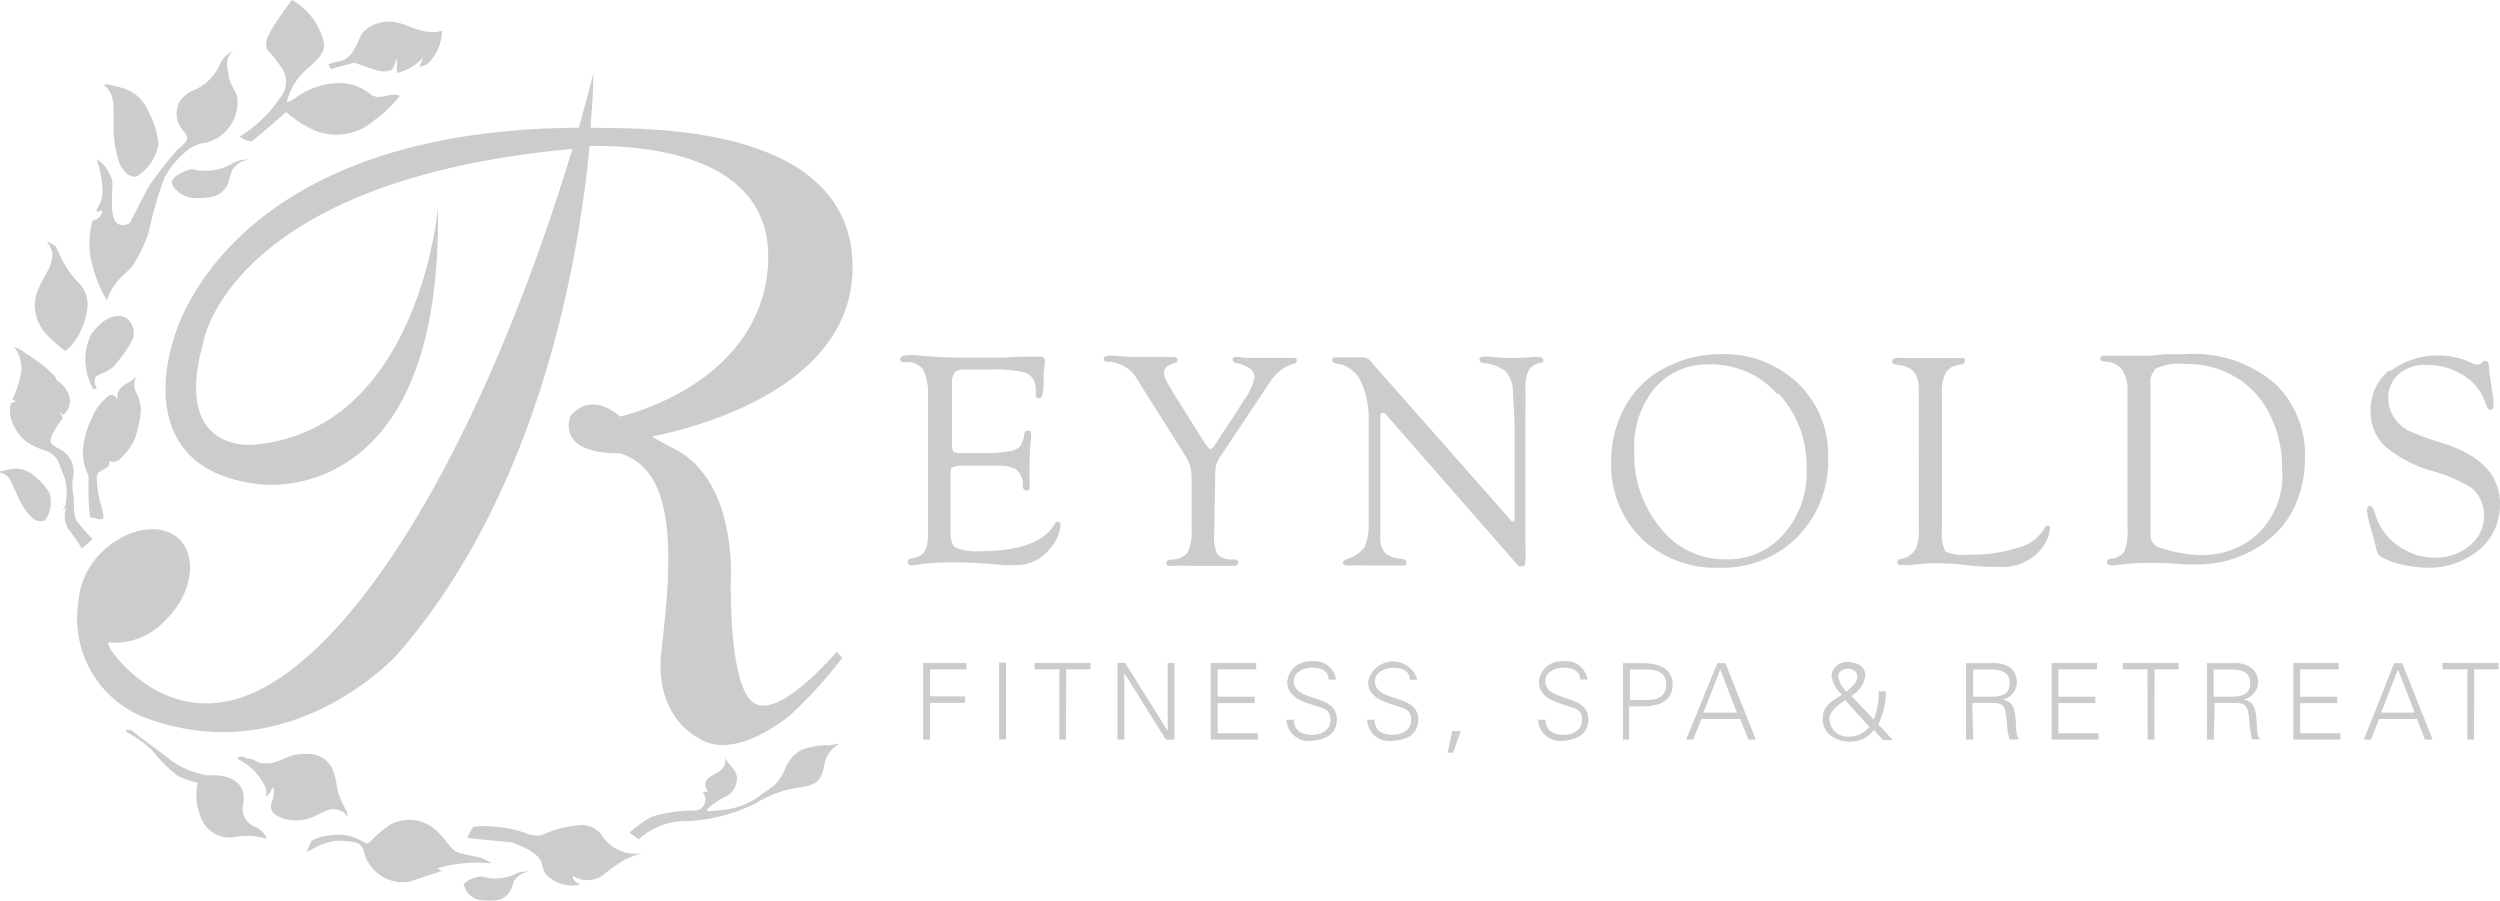<svg id="Layer_1" data-name="Layer 1" xmlns="http://www.w3.org/2000/svg" viewBox="0 0 137 49.35"><defs><style>.cls-1{fill:#ccccca;}</style></defs><title>rey-retreat-footer</title><path class="cls-1" d="M3.37,21a7,7,0,0,0-.51.82c-.16.37-.13.49.29.73A1.42,1.42,0,0,1,4,24.19,2.37,2.37,0,0,0,4,25c.09.35,0,1.23.2,1.54a9.26,9.26,0,0,0,.88,1l-.6.52a7.58,7.58,0,0,0-.63-.93,1.3,1.3,0,0,1-.21-1.33L3.37,26c.26-.26.23-.37.27-.76a2.65,2.65,0,0,0-.22-1.36c-.06-.16-.13-.33-.18-.5a1.22,1.22,0,0,0-.8-.7,3.84,3.84,0,0,1-1-.48,2.43,2.43,0,0,1-.66-.83,1.73,1.73,0,0,1-.2-1.2c0-.06.15-.15.34-.18l-.25-.08a5.94,5.94,0,0,0,.48-1.42A1.86,1.86,0,0,0,.76,17a2.53,2.53,0,0,1,.73.42A7.11,7.11,0,0,1,3,18.62a1,1,0,0,1,.12.23,1.49,1.49,0,0,1,.71,1,1,1,0,0,1-.35.87l-.24-.14c0,.05.29.26.15.42" transform="translate(0 2)"/><path class="cls-1" d="M17.08,44.06a3.49,3.49,0,0,1,1.8-.3,2.82,2.82,0,0,1,1.06.39c.16.08.2.09.33,0a5.41,5.41,0,0,1,1.19-1A2.2,2.2,0,0,1,24,43.6c.3.26.51.62.79.91a1,1,0,0,0,.49.26l.95.21c.14,0,.7.28.67.33a7.79,7.79,0,0,0-2.92.27l.18.13h.13l-1.86.6A2.07,2.07,0,0,1,21,46.06a2.22,2.22,0,0,1-1.08-1.47c-.1-.42-.57-.47-.94-.49a2.37,2.37,0,0,0-1.18.12c-.36.1-.68.35-1,.46" transform="translate(0 2)"/><path class="cls-1" d="M16-2A3.62,3.62,0,0,1,17.72.22c.17.59-.29,1-.68,1.38a3.6,3.6,0,0,0-1.33,2,1.25,1.25,0,0,0,.45-.21,4.07,4.07,0,0,1,2.67-.83,2.66,2.66,0,0,1,1.5.63c.55.34,1-.17,1.58.06a6.35,6.35,0,0,1-1.4,1.34,3.12,3.12,0,0,1-3.28.55,6,6,0,0,1-1.55-1c-.62.54-1.21,1.07-1.84,1.57-.14.11-.68-.17-.7-.23a7,7,0,0,0,2.18-2.09,1.34,1.34,0,0,0,.22-1.49,5.63,5.63,0,0,0-.74-1c-.39-.33-.18-.86.08-1.28A18.16,18.16,0,0,1,16-2" transform="translate(0 2)"/><path class="cls-1" d="M10.88,40.91a4.46,4.46,0,0,1-1.16-.41,7.09,7.09,0,0,1-1.39-1.4,7.42,7.42,0,0,0-1.42-1V38h.28c.49.42,1.89,1.42,2.28,1.74a4.92,4.92,0,0,0,1.94.76c.42-.06,2.14-.06,1.93,1.52a1.06,1.06,0,0,0,.68,1.3,1.23,1.23,0,0,1,.61.66,3.53,3.53,0,0,0-1.88-.09A1.69,1.69,0,0,1,11,42.78a3.23,3.23,0,0,1-.17-1.87" transform="translate(0 2)"/><path class="cls-1" d="M13,39.58c.23-.28.46,0,.68,0s.37.19.56.22a1.8,1.8,0,0,0,.73,0c.38-.11.74-.3,1.11-.42,1.56-.29,2,.37,2.23,1,.12.36.14.75.24,1.11a6.29,6.29,0,0,0,.35.79,1.1,1.1,0,0,1,.16.46c-.16-.11-.15-.25-.46-.33a.86.86,0,0,0-.67,0c-.34.15-.46.2-.79.37a2.44,2.44,0,0,1-1.6.08c-.51-.19-.82-.4-.64-.94a1.25,1.25,0,0,0,.07-.79s-.29.54-.38.52v-.39A3.18,3.18,0,0,0,13,39.58" transform="translate(0 2)"/><path class="cls-1" d="M6.43,19.88c-.29-.4-.48-.2-.63-.06A2.87,2.87,0,0,0,5,21a4.21,4.21,0,0,0-.45,1.7,2.8,2.8,0,0,0,.31,1.39,15.25,15.25,0,0,0,.07,2.24.77.77,0,0,0,.27.07c.59.16.51,0,.37-.6a6.39,6.39,0,0,1-.27-1.62c0-.54.85-.41.66-.92a.57.57,0,0,0,.62-.11,3.53,3.53,0,0,0,.72-.91,2.59,2.59,0,0,0,.24-.76,4.2,4.2,0,0,0,.18-1,2.28,2.28,0,0,0-.21-.89.9.9,0,0,1,0-1c-.35.46-1.11.44-1.08,1.26" transform="translate(0 2)"/><path class="cls-1" d="M3.58,17.23a6.81,6.81,0,0,1-.87-.74,2.46,2.46,0,0,1-.81-1.72,2.51,2.51,0,0,1,.3-1.14c.35-.75.71-1.1.66-1.8a1.74,1.74,0,0,0-.3-.61s.43.18.5.3c.15.3.28.62.45.91a5.13,5.13,0,0,0,.73,1A1.68,1.68,0,0,1,4.77,15a4.12,4.12,0,0,1-.33,1.1,3.5,3.5,0,0,1-.58.89,3.48,3.48,0,0,1-.28.24" transform="translate(0 2)"/><path class="cls-1" d="M13,3.32c-.11-.41-.42-.73-.47-1.17s-.27-1,.29-1.39a1.59,1.59,0,0,0-.77.76A2.68,2.68,0,0,1,10.47,3a1.87,1.87,0,0,0-.57.48A1.38,1.38,0,0,0,10,5.12c.17.18.37.39.17.66s-.36.31-.52.49S8.46,7.73,8.24,8.09c-.37.6-.66,1.25-1,1.88-.06.11-.09.26-.26.32-1,.31-.83-1.12-.84-1.53S6.26,7.9,6,7.53a1.7,1.7,0,0,0-.7-.8,6.11,6.11,0,0,1,.32,1.64c0,.79-.23.81-.35,1.22a.5.5,0,0,0,.33-.09c0,.11,0,.45-.53.59a4.64,4.64,0,0,0,.07,2.71,6.43,6.43,0,0,0,.72,1.66c.37-1.17,1.26-1.58,1.47-2a7.1,7.1,0,0,0,.83-1.79A21.3,21.3,0,0,1,9,7.77a4.48,4.48,0,0,1,1-1.29,2,2,0,0,1,1.23-.65A2.28,2.28,0,0,0,13,3.32" transform="translate(0 2)"/><path class="cls-1" d="M0,23.88c0-.07.29-.11.71-.19a1.54,1.54,0,0,1,1.21.43,3,3,0,0,1,.81.94,1.75,1.75,0,0,1-.27,1.47.73.73,0,0,1-.73-.18A4.07,4.07,0,0,1,.85,24.9c-.28-.49-.28-.87-.85-1" transform="translate(0 2)"/><path class="cls-1" d="M5.7,2.66c.06-.08.46,0,1.07.18A2.17,2.17,0,0,1,8.14,4.13a4.62,4.62,0,0,1,.54,1.76,2.52,2.52,0,0,1-1.23,1.8c-.44,0-.68-.31-.88-.68a6,6,0,0,1-.33-2.45c-.06-.59.13-1.37-.54-1.9" transform="translate(0 2)"/><path class="cls-1" d="M25.65,43.85s.21-.55.37-.56a7.06,7.06,0,0,1,2.81.37,1.44,1.44,0,0,0,.84.11,6.23,6.23,0,0,1,2.07-.55,1.35,1.35,0,0,1,1.23.54,2.18,2.18,0,0,0,2.18,1,6.14,6.14,0,0,0-1,.4A10.25,10.25,0,0,0,33,46a1.51,1.51,0,0,1-1.61,0c0,.36.36.37.36.49a2,2,0,0,1-1.82-.57,1.57,1.57,0,0,1-.23-.55c-.14-.67-1.15-1-1.65-1.21-.15,0-2.44-.24-2.44-.24" transform="translate(0 2)"/><path class="cls-1" d="M23,1.62c.09-.21.11-.28.19-.48A2.72,2.72,0,0,1,21.75,2V1.2c-.12.28-.16.54-.31.63a.94.94,0,0,1-.62.06c-.46-.1-1.45-.49-1.42-.45l-1.28.34L18,1.52a2.8,2.8,0,0,1,.63-.17c.84-.17,1-1.35,1.3-1.62a2,2,0,0,1,1.52-.54c.72.06,1.25.45,1.9.54h.09c.77.15.8-.26.77.15A2.47,2.47,0,0,1,23.83,1c-.3.46-.4.54-.79.66" transform="translate(0 2)"/><path class="cls-1" d="M6.88,15.4a1,1,0,0,1,.31,1.35,8.08,8.08,0,0,1-.83,1.18c-.39.54-1.06.52-1.16.83a.52.52,0,0,0,.11.49s-.15.11-.19.06a1.77,1.77,0,0,1-.23-.48A3.1,3.1,0,0,1,5,16.32c.21-.3,1-1.3,1.87-.92" transform="translate(0 2)"/><path class="cls-1" d="M45.39,38.84a3.79,3.79,0,0,0-1.49.27A2,2,0,0,0,43,40.19a2.73,2.73,0,0,1-.55.83c-.3.24-.63.44-.94.68a4.18,4.18,0,0,1-1.58.64,9.81,9.81,0,0,1-1.09.11c-.38,0,.53-.6.83-.75a1.12,1.12,0,0,0,.71-.94c.07-.57-.46-.79-.65-1.25.12.72-.54.86-.88,1.1a.51.51,0,0,0-.1.7.47.47,0,0,0,.1.1.5.5,0,0,0-.34,0,.62.62,0,0,1-.06.87.64.64,0,0,1-.3.14,7.63,7.63,0,0,0-2.46.35,7,7,0,0,0-1.19.85L35,44a3.79,3.79,0,0,1,2.75-1,9.8,9.8,0,0,0,3.6-.94,6,6,0,0,1,2.52-.91c1-.16,1.15-.43,1.34-1.4a1.62,1.62,0,0,1,.81-1c-.06,0-.49.09-.64.1" transform="translate(0 2)"/><path class="cls-1" d="M25.4,46.55c0-.27.64-.5,1-.52a2.57,2.57,0,0,0,1.79-.11,1.33,1.33,0,0,1,.8-.15,1.1,1.1,0,0,0-.76.42c-.1.1-.16.45-.24.58-.37.65-.84.59-1.48.57a1.09,1.09,0,0,1-1.07-.79" transform="translate(0 2)"/><path class="cls-1" d="M9.42,8c0-.34.72-.68,1.11-.73A2.93,2.93,0,0,0,12.66,7a1.66,1.66,0,0,1,.95-.26,1.36,1.36,0,0,0-.88.57,6.14,6.14,0,0,0-.22.73c-.39.81-1,.79-1.72.82S9.45,8.35,9.42,8" transform="translate(0 2)"/><path class="cls-1" d="M46.16,34.05a25.14,25.14,0,0,1-2.82,3.11s-3.09,2.65-5.08,1.27c0,0-2.49-1.13-2-4.92.69-5.71.63-9.79-2.32-10.68,0,0-3.3.2-2.7-2,0,0,1-1.5,2.74,0,3-.77,7.72-3.15,8.1-8.21C42.59,5.81,33.68,6,32.31,6c-.61,6.41-2.8,19-10.56,27.89,0,0-5.71,6.29-13.54,3.53a5.82,5.82,0,0,1-3.92-6.38,4.25,4.25,0,0,1,1.37-2.86C7.07,26.86,9,26.6,9.91,27.64s.56,3-.85,4.35A3.75,3.75,0,0,1,5.91,33.2a1.46,1.46,0,0,0,.2.46s2.82,4.24,7.45,2.44C19.43,33.8,26.4,22.52,31.37,6.16,12.64,7.87,11.16,16.69,11.16,16.69,9.37,23,14,22.36,14,22.36c9-.88,10-13,10-13,.26,16.75-9.85,15.17-9.85,15.17C7,23.68,9.49,16.69,9.49,16.69S12.07,5.1,31.72,5c.28-1,.55-2,.8-3,0,0,0,1.05-.16,3,2.09.08,14.36-.53,14.36,7.65,0,7-9.63,9-11,9.27.35.22.5.27.83.47.53.3,3.34,1.22,3.51,6.78,0,0-.25,6.79,1.4,7.43,1.14.43,3.08-1.4,4.39-2.88Z" transform="translate(0 2)"/><path class="cls-1" d="M52.32,18.38a1,1,0,0,1,.66-.13h1.29a7.3,7.3,0,0,1,1.75.13.87.87,0,0,1,.65.49,1.43,1.43,0,0,1,.09.5v.22c0,.17.06.25.16.24a.18.18,0,0,0,.19-.12,4.11,4.11,0,0,0,.08-.6v-.48a2.69,2.69,0,0,1,.07-.66v-.19c0-.16-.1-.24-.28-.24h-.93l-1.17.06H53.1a26.8,26.8,0,0,1-2.83-.13,2.53,2.53,0,0,0-.55,0c-.25,0-.38.07-.38.22s.09.16.25.16a1.1,1.1,0,0,1,1,.4,3.2,3.2,0,0,1,.26,1.59v7.52c0,.66-.19,1.05-.59,1.16l-.31.09a.19.19,0,0,0-.21.19c0,.09.08.18.26.18a3.18,3.18,0,0,0,.43-.06,13.34,13.34,0,0,1,2-.1q1,0,2.61.15h.64a2.28,2.28,0,0,0,1.84-.89,2.25,2.25,0,0,0,.6-1.27q0-.22-.15-.21c-.07,0-.13,0-.19.15-.62,1-2,1.46-4.16,1.46A2.75,2.75,0,0,1,52.35,28c-.17-.11-.26-.41-.26-.87V23.93c0-.17,0-.28.13-.33a1.11,1.11,0,0,1,.54-.08h1.9a1.91,1.91,0,0,1,1,.19,1.07,1.07,0,0,1,.39.75v.23a.22.22,0,0,0,.22.19c.11,0,.16-.07.16-.21v-.24a8.34,8.34,0,0,1,0-1A10.84,10.84,0,0,1,56.5,22v-.18c0-.14,0-.22-.16-.22s-.18.06-.21.2a1.56,1.56,0,0,1-.25.69,1,1,0,0,1-.58.24,6.87,6.87,0,0,1-1.36.1H52.67a.71.71,0,0,1-.43-.08,1,1,0,0,1-.07-.46V19a.78.78,0,0,1,.15-.57M66.6,23.77a1.44,1.44,0,0,1,.32-.81l.19-.29,2-3,.53-.8a2.31,2.31,0,0,1,1.22-.93.19.19,0,0,0,.21-.19c0-.09-.08-.15-.23-.14H68.18a2.2,2.2,0,0,0-.44-.05c-.12,0-.19.05-.19.14s.06.16.2.19c.69.16,1,.43,1,.8a3.25,3.25,0,0,1-.57,1.22l-.4.64-1.19,1.81-.09.13a.22.22,0,0,1-.17.11s-.1,0-.15-.11l-.1-.12-1.71-2.72-.23-.4a2.17,2.17,0,0,1-.36-.79c0-.26.19-.45.56-.56a.19.19,0,0,0,.19-.18c0-.08-.08-.16-.24-.16h-2a10.51,10.51,0,0,1-1.12-.06,2.94,2.94,0,0,0-.42,0c-.17,0-.26.06-.26.18s.08.15.24.15a1.66,1.66,0,0,1,.87.25,1.63,1.63,0,0,1,.67.63l.28.45,2.31,3.66a3.86,3.86,0,0,1,.36.7,3.36,3.36,0,0,1,.08.77v2.83a2.34,2.34,0,0,1-.24,1.19,1.27,1.27,0,0,1-.88.36q-.27,0-.27.21c0,.09.06.13.19.13h.31a5.75,5.75,0,0,1,.83,0h2.32c.2,0,.29-.06.29-.19s-.08-.15-.25-.17a1.1,1.1,0,0,1-.9-.29,2.45,2.45,0,0,1-.16-1.17Zm17-3.5v-.89a2.33,2.33,0,0,1,.16-1.08.91.91,0,0,1,.66-.41.15.15,0,0,0,.16-.16.22.22,0,0,0-.23-.17H84a7.52,7.52,0,0,1-.82.05,11.05,11.05,0,0,1-1.53-.06,2,2,0,0,0-.35,0c-.15,0-.23.05-.23.15s.08.17.23.2a2.32,2.32,0,0,1,1.19.43,1.66,1.66,0,0,1,.41,1L83,21.22v5.2c0,.1,0,.15-.09.16s-.11-.06-.23-.2l-7.55-8.56a.57.57,0,0,0-.42-.24H73.19q-.18,0-.18.15c0,.11.07.17.22.19a1.72,1.72,0,0,1,1.32.93A4.83,4.83,0,0,1,75,21.1v5.62A2.73,2.73,0,0,1,74.76,28a1.74,1.74,0,0,1-.94.63c-.16.06-.23.13-.23.21s.09.15.23.15h.31a3.11,3.11,0,0,1,.61,0h1.19l.72,0h.25c.11,0,.17,0,.17-.16s-.09-.18-.27-.21a1.72,1.72,0,0,1-.88-.3,1.22,1.22,0,0,1-.28-.75V21c0-.25,0-.38.15-.38a.18.18,0,0,1,.12.05l.08.09,7,8,.18.21a.26.26,0,0,0,.19.07.21.21,0,0,0,.23-.19h0a10.65,10.65,0,0,0,0-1.13v-7Zm8.22-2.37A5.25,5.25,0,0,0,88.72,21a6.2,6.2,0,0,0-.43,2.25,5.72,5.72,0,0,0,1.64,4.24,5.91,5.91,0,0,0,4.32,1.62,5.74,5.74,0,0,0,4.26-1.7,5.92,5.92,0,0,0,1.67-4.33A5.4,5.4,0,0,0,98.52,19a5.82,5.82,0,0,0-4.23-1.59,6.32,6.32,0,0,0-2.43.46m5.62,1.71A5.84,5.84,0,0,1,99,23.71a5,5,0,0,1-1.25,3.55,4,4,0,0,1-3.15,1.39A4.45,4.45,0,0,1,91,26.94a6.27,6.27,0,0,1-1.44-4.21,5,5,0,0,1,1.13-3.47,3.79,3.79,0,0,1,3-1.29,4.82,4.82,0,0,1,3.72,1.64m9-.09c0-.87.25-1.36.75-1.48l.28-.07a.22.22,0,0,0,.24-.23c0-.12-.06-.12-.19-.12h-3a2.26,2.26,0,0,0-.52,0c-.18,0-.28.07-.28.19s.07.13.2.16l.37.07c.6.12.89.55.89,1.28V27a2.27,2.27,0,0,1-.19,1.12,1.24,1.24,0,0,1-.77.51.2.2,0,0,0-.22.19c0,.08.07.15.2.15h.47a10.65,10.65,0,0,1,1.69-.1A15,15,0,0,1,108,29l.89.06h.61a2.75,2.75,0,0,0,2.3-.9,2.14,2.14,0,0,0,.54-1.19c0-.1,0-.16-.12-.16s-.16.07-.23.22a2.4,2.4,0,0,1-1.45,1,8.74,8.74,0,0,1-2.69.37,2.4,2.4,0,0,1-1.24-.18,2.19,2.19,0,0,1-.19-1.18V19.52ZM116.59,27a3.12,3.12,0,0,1-.17,1.21,1,1,0,0,1-.73.41.21.21,0,0,0-.23.19c0,.09.1.2.29.18a3.56,3.56,0,0,0,.47-.05,9.88,9.88,0,0,1,1.54-.09,17.1,17.1,0,0,1,1.92.08h.76a6.24,6.24,0,0,0,3.31-.95,5.21,5.21,0,0,0,1.89-2,6.21,6.21,0,0,0,.67-2.87,5.38,5.38,0,0,0-1.55-4,6.79,6.79,0,0,0-5.06-1.7h-1.09l-.77.08h-2.53c-.14,0-.21.05-.21.16s.09.15.27.17a1.18,1.18,0,0,1,.93.45,2.09,2.09,0,0,1,.29,1.22Zm1.48-8.77a3,3,0,0,1,1.65-.28,5.12,5.12,0,0,1,3.1.92,4.83,4.83,0,0,1,1.64,2,6.48,6.48,0,0,1,.6,2.84,4.37,4.37,0,0,1-1.91,4,4.72,4.72,0,0,1-2.53.71,7.35,7.35,0,0,1-1.15-.12,8.36,8.36,0,0,1-1.12-.29.7.7,0,0,1-.5-.69V19a.78.78,0,0,1,.22-.68m12.84,0a2.72,2.72,0,0,0-1,2.17,2.61,2.61,0,0,0,.76,1.94,6.82,6.82,0,0,0,2.59,1.37,8.69,8.69,0,0,1,2.15.91,2,2,0,0,1,.72,1.56,2.08,2.08,0,0,1-.78,1.62,2.88,2.88,0,0,1-1.93.67,3.47,3.47,0,0,1-2.07-.7,3.27,3.27,0,0,1-1.2-1.72c-.08-.27-.17-.4-.27-.41s-.17.07-.17.24a4.79,4.79,0,0,0,.22,1c.13.46.19.71.21.75a4.07,4.07,0,0,0,.14.58.8.8,0,0,0,.2.21,3.8,3.8,0,0,0,1.12.42,6.54,6.54,0,0,0,1.39.18,4.28,4.28,0,0,0,2.89-1A3.21,3.21,0,0,0,137,25.61q0-2.28-3-3.28a17.8,17.8,0,0,1-2-.72,2.28,2.28,0,0,1-.73-.62,1.92,1.92,0,0,1-.39-1.2,1.7,1.7,0,0,1,.59-1.31A2.21,2.21,0,0,1,133,18a3.59,3.59,0,0,1,2,.58,2.73,2.73,0,0,1,1.2,1.49c.08.26.17.4.26.4s.18-.09.18-.26a1.93,1.93,0,0,0,0-.34l-.13-.84c-.07-.47-.11-.74-.11-.84,0-.27-.07-.41-.21-.4a.07.07,0,0,0-.09,0l-.11.1a.32.32,0,0,1-.2.08.38.38,0,0,1-.15,0l-.57-.24a4.4,4.4,0,0,0-4.06.59" transform="translate(0 2)"/><polygon class="cls-1" points="50.59 40.53 50.59 36.33 52.96 36.33 52.96 36.68 50.97 36.68 50.97 38.16 52.89 38.16 52.89 38.52 50.97 38.52 50.97 40.53 50.59 40.53"/><rect class="cls-1" x="54.75" y="36.31" width="0.38" height="4.21"/><polygon class="cls-1" points="58.05 36.68 56.7 36.68 56.7 36.33 59.76 36.33 59.76 36.68 58.43 36.68 58.42 40.53 58.05 40.53 58.05 36.68"/><polygon class="cls-1" points="61.24 36.33 61.66 36.33 63.97 40.02 63.99 40.02 63.99 36.33 64.36 36.33 64.36 40.53 63.89 40.53 61.62 36.9 61.61 36.9 61.61 40.53 61.24 40.53 61.24 36.33"/><polygon class="cls-1" points="66.35 40.53 66.35 36.33 68.84 36.33 68.84 36.68 66.73 36.68 66.73 38.18 68.76 38.18 68.76 38.53 66.73 38.53 66.73 40.18 68.93 40.18 68.93 40.53 66.35 40.53"/><path class="cls-1" d="M71.75,38.61a1.21,1.21,0,0,1-1.25-1.17h.41c0,.64.48.83,1,.83s1-.28,1-.81-.3-.61-.66-.73c-.68-.23-1.71-.44-1.71-1.35a1.24,1.24,0,0,1,1.32-1.14h0a1.2,1.2,0,0,1,1.36,1h-.41c0-.52-.48-.65-.91-.65s-1,.22-1,.73c0,1.19,2.36.65,2.36,2.1,0,.91-.78,1.18-1.62,1.18" transform="translate(0 2)"/><path class="cls-1" d="M76.17,38.61a1.21,1.21,0,0,1-1.25-1.17h.41c0,.64.48.83,1,.83s1-.28,1-.81-.3-.61-.65-.73c-.68-.23-1.71-.44-1.71-1.35a1.39,1.39,0,0,1,2.7-.13h-.41c0-.52-.48-.65-.91-.65s-1,.22-1,.73c0,1.19,2.37.65,2.37,2.1,0,.91-.78,1.18-1.62,1.18" transform="translate(0 2)"/><polygon class="cls-1" points="80.05 40.06 79.63 41.25 79.33 41.25 79.58 40.06 80.05 40.06"/><path class="cls-1" d="M85.54,38.61a1.21,1.21,0,0,1-1.25-1.17h.41c0,.64.48.83,1,.83s1-.28,1-.81-.31-.61-.66-.73c-.68-.23-1.71-.44-1.71-1.35a1.22,1.22,0,0,1,1.3-1.14h0a1.2,1.2,0,0,1,1.37,1h-.41c0-.52-.48-.65-.91-.65s-1,.22-1,.73c0,1.19,2.36.65,2.36,2.1,0,.91-.78,1.18-1.62,1.18" transform="translate(0 2)"/><path class="cls-1" d="M88.94,38.53V34.34h1c.82,0,1.72.19,1.72,1.18s-.9,1.2-1.72,1.19h-.67v1.82Zm.38-2.17h.92c.57,0,1.07-.18,1.07-.84s-.5-.83-1.07-.83h-.92Z" transform="translate(0 2)"/><path class="cls-1" d="M92.4,38.53l1.71-4.19h.44l1.67,4.19h-.41l-.45-1.13H93.23l-.44,1.13Zm2.78-1.48-.91-2.36-.92,2.36Z" transform="translate(0 2)"/><path class="cls-1" d="M100.92,36.05a1.72,1.72,0,0,1-.55-1,.82.82,0,0,1,.87-.77h.05c.45,0,.93.23.93.74a1.53,1.53,0,0,1-.76,1.11l1.22,1.3a3.9,3.9,0,0,0,.27-1.55h.4a4,4,0,0,1-.42,1.81l.8.87h-.54l-.5-.56a1.61,1.61,0,0,1-1.28.64c-.85,0-1.53-.47-1.53-1.23s.55-1,1-1.3h0m.24.26c-.28.18-.87.61-.87,1a1,1,0,0,0,1,1h.1a1.41,1.41,0,0,0,1.09-.54Zm.66-1.3c0-.29-.26-.42-.51-.42s-.53.12-.53.42a1.42,1.42,0,0,0,.45.83c.24-.23.59-.47.59-.83" transform="translate(0 2)"/><path class="cls-1" d="M108.13,38.53h-.39V34.34h1.38a1.62,1.62,0,0,1,1,.22,1,1,0,0,1,.21,1.4,1,1,0,0,1-.59.38h0c.53.08.65.44.7.93.08.68,0,1,.22,1.25h-.53a3.17,3.17,0,0,1-.15-.87c-.09-1-.14-1.13-.9-1.13h-1Zm.81-2.35c.53,0,1.19,0,1.19-.75s-.75-.74-1.15-.74h-.85v1.49Z" transform="translate(0 2)"/><polygon class="cls-1" points="112.43 40.53 112.43 36.33 114.92 36.33 114.92 36.68 112.8 36.68 112.8 38.18 114.83 38.18 114.83 38.53 112.8 38.53 112.8 40.18 115 40.18 115 40.53 112.43 40.53"/><polygon class="cls-1" points="117.68 36.68 116.33 36.68 116.33 36.33 119.39 36.33 119.39 36.68 118.07 36.68 118.06 40.53 117.69 40.53 117.68 36.68"/><path class="cls-1" d="M121.31,38.53h-.37V34.34h1.37a1.59,1.59,0,0,1,1,.22.92.92,0,0,1,.43.87,1,1,0,0,1-.81.91h0c.54.08.65.44.71.93.07.68,0,1,.22,1.25h-.44a3.67,3.67,0,0,1-.14-.87c-.09-1-.15-1.13-.91-1.13h-1Zm.81-2.35c.53,0,1.19,0,1.19-.75s-.75-.74-1.15-.74h-.85v1.49Z" transform="translate(0 2)"/><polygon class="cls-1" points="125.67 40.53 125.67 36.33 128.16 36.33 128.16 36.68 126.05 36.68 126.05 38.18 128.08 38.18 128.08 38.53 126.05 38.53 126.05 40.18 128.25 40.18 128.25 40.53 125.67 40.53"/><path class="cls-1" d="M129.54,38.53l1.66-4.19h.44l1.67,4.19h-.42l-.44-1.13h-2.08l-.44,1.13Zm2.78-1.48-.91-2.36-.92,2.36Z" transform="translate(0 2)"/><polygon class="cls-1" points="135.21 36.68 133.85 36.68 133.85 36.33 136.92 36.33 136.92 36.68 135.59 36.68 135.58 40.53 135.21 40.53 135.21 36.68"/></svg>